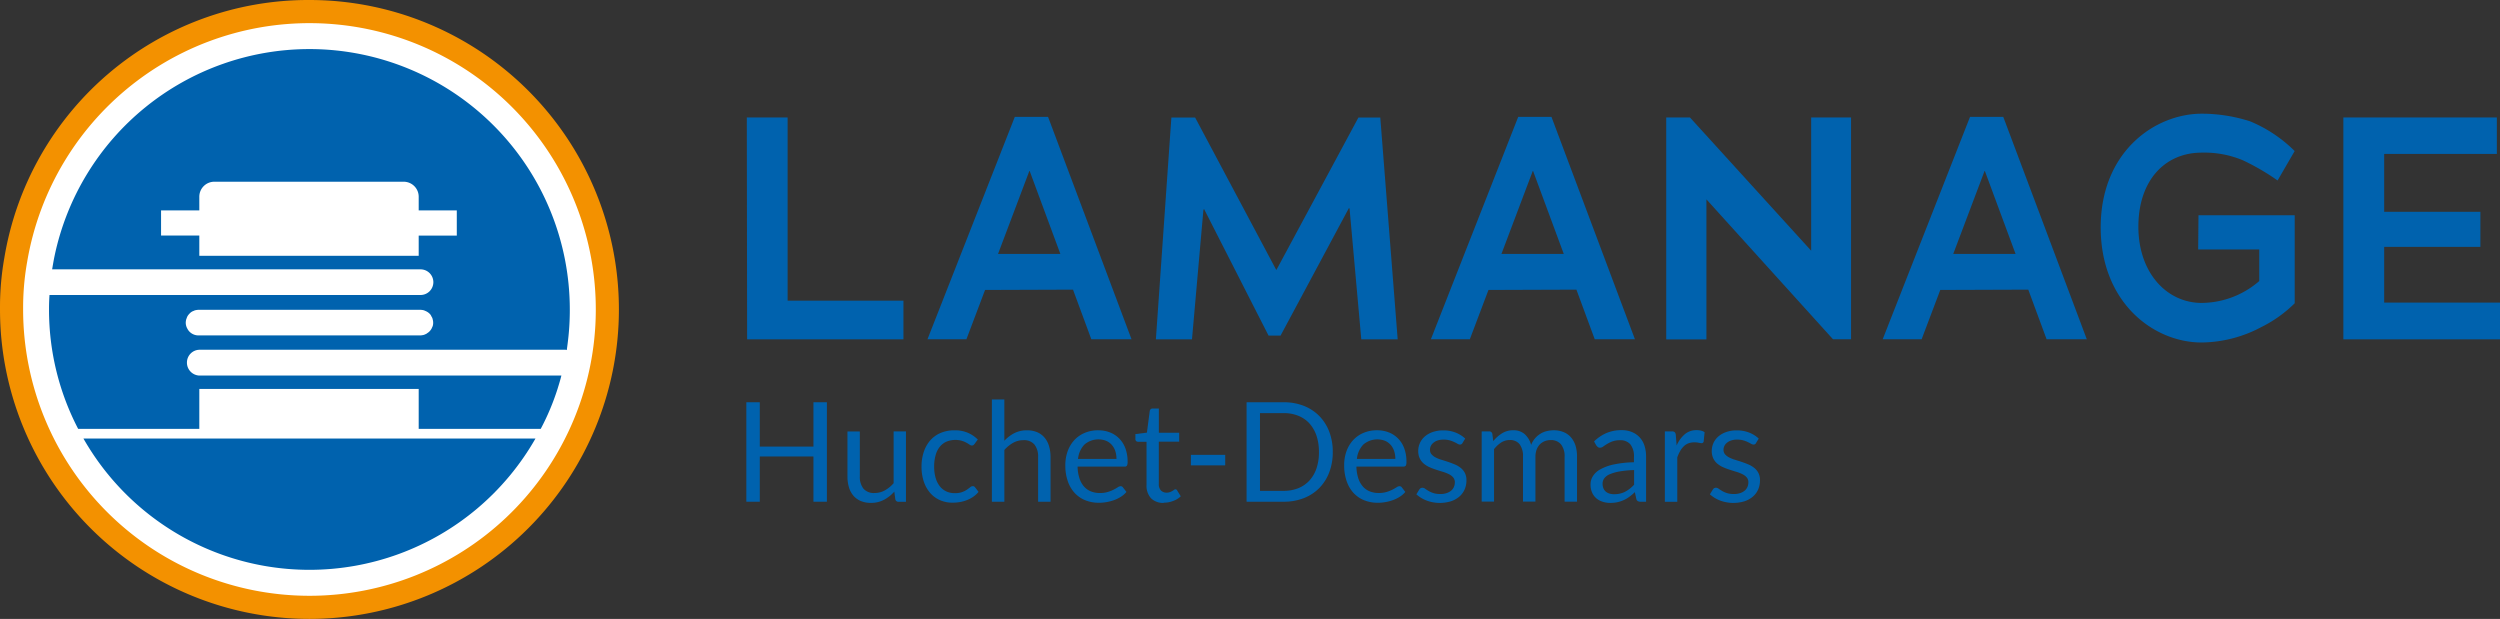 <svg xmlns="http://www.w3.org/2000/svg" width="323.41" height="80.064" viewBox="0 0 323.41 80.064">
  <rect x="0" y="0" width="323.41" height="80.064" fill="#333333" stroke="none"/>
  <g id="lamanage-logo" transform="translate(0)">
    <path id="Tracé_1905" data-name="Tracé 1905" d="M152.451,76.55V89.418h-1.74V83.565H143.77v5.853h-1.74V76.55h1.74v5.737h6.941V76.55Z" transform="translate(-45.481 -24.513)" fill="#0062ae"/>
    <path id="Tracé_1906" data-name="Tracé 1906" d="M168.843,82.1v9.1h-.952a.4.4,0,0,1-.428-.333l-.129-.979A4.8,4.8,0,0,1,166,90.941a3.51,3.51,0,0,1-1.686.4A3.331,3.331,0,0,1,163,91.1a2.6,2.6,0,0,1-.958-.693,2.925,2.925,0,0,1-.578-1.088,4.873,4.873,0,0,1-.19-1.414V82.1h1.6V87.9a2.433,2.433,0,0,0,.469,1.6,1.757,1.757,0,0,0,1.441.564,2.709,2.709,0,0,0,1.326-.34,4.251,4.251,0,0,0,1.135-.931v-6.7h1.6Z" transform="translate(-51.643 -26.287)" fill="#0062ae"/>
    <path id="Tracé_1907" data-name="Tracé 1907" d="M182.225,83.651a.607.607,0,0,1-.143.15.339.339,0,0,1-.2.054.505.505,0,0,1-.3-.116,4.374,4.374,0,0,0-.4-.245,3.222,3.222,0,0,0-.585-.245,3.109,3.109,0,0,0-2.033.122,2.34,2.34,0,0,0-.857.687,3.057,3.057,0,0,0-.523,1.088,5.471,5.471,0,0,0-.177,1.428,5.226,5.226,0,0,0,.19,1.468,3.219,3.219,0,0,0,.537,1.081,2.331,2.331,0,0,0,.836.666,2.515,2.515,0,0,0,1.1.231,2.653,2.653,0,0,0,1.584-.455c.163-.116.3-.218.415-.313a.523.523,0,0,1,.326-.136.356.356,0,0,1,.306.15l.449.585a3.081,3.081,0,0,1-.673.625,3.907,3.907,0,0,1-.816.435,4.52,4.52,0,0,1-.911.258,5.743,5.743,0,0,1-.972.082,3.945,3.945,0,0,1-1.584-.313,3.588,3.588,0,0,1-1.271-.911,4.311,4.311,0,0,1-.843-1.468,5.967,5.967,0,0,1-.306-1.985,5.9,5.9,0,0,1,.286-1.876,4.3,4.3,0,0,1,.829-1.489,3.721,3.721,0,0,1,1.339-.972,4.523,4.523,0,0,1,1.829-.347,4.225,4.225,0,0,1,1.693.313,4.172,4.172,0,0,1,1.3.877l-.421.578Z" transform="translate(-56.161 -26.223)" fill="#0062ae"/>
    <path id="Tracé_1908" data-name="Tracé 1908" d="M190.371,81.363a4.7,4.7,0,0,1,1.292-.986,3.525,3.525,0,0,1,1.638-.367,3.331,3.331,0,0,1,1.319.245,2.535,2.535,0,0,1,.952.7,2.956,2.956,0,0,1,.578,1.094,4.854,4.854,0,0,1,.2,1.407v5.792h-1.611V83.457a2.466,2.466,0,0,0-.469-1.6,1.745,1.745,0,0,0-1.434-.571,2.728,2.728,0,0,0-1.326.34,4.5,4.5,0,0,0-1.135.924v6.7H188.76V76.02h1.611Z" transform="translate(-60.446 -24.343)" fill="#0062ae"/>
    <path id="Tracé_1909" data-name="Tracé 1909" d="M210.643,89.857a3.027,3.027,0,0,1-.714.625,4.45,4.45,0,0,1-.884.435,5.846,5.846,0,0,1-.972.258,5.515,5.515,0,0,1-1,.088,4.689,4.689,0,0,1-1.74-.319,3.817,3.817,0,0,1-1.373-.931,4.277,4.277,0,0,1-.9-1.523,6.142,6.142,0,0,1-.326-2.087,5.264,5.264,0,0,1,.292-1.781,4.255,4.255,0,0,1,.843-1.434,3.9,3.9,0,0,1,1.339-.952,4.382,4.382,0,0,1,1.781-.347,4.113,4.113,0,0,1,1.516.272,3.46,3.46,0,0,1,1.2.789,3.521,3.521,0,0,1,.8,1.278,4.892,4.892,0,0,1,.285,1.727,1.028,1.028,0,0,1-.082.5.344.344,0,0,1-.306.129h-6.084a5.351,5.351,0,0,0,.238,1.5,3.035,3.035,0,0,0,.585,1.067,2.391,2.391,0,0,0,.9.639,3.038,3.038,0,0,0,1.169.211,3.374,3.374,0,0,0,1.04-.143,4.167,4.167,0,0,0,.748-.3c.211-.109.387-.211.523-.3a.724.724,0,0,1,.36-.136.356.356,0,0,1,.306.15l.449.585Zm-1.292-4.269a3.24,3.24,0,0,0-.156-1.02,2.328,2.328,0,0,0-.455-.8,2.066,2.066,0,0,0-.734-.523,2.769,2.769,0,0,0-2.8.489,3.121,3.121,0,0,0-.829,1.856h4.976Z" transform="translate(-64.919 -26.223)" fill="#0062ae"/>
    <path id="Tracé_1910" data-name="Tracé 1910" d="M219.748,89.949a2.2,2.2,0,0,1-1.659-.6,2.4,2.4,0,0,1-.578-1.733V82.043h-1.094a.35.35,0,0,1-.245-.088.329.329,0,0,1-.1-.265v-.639l1.489-.19.367-2.814a.407.407,0,0,1,.122-.218.371.371,0,0,1,.245-.088h.809v3.134h2.631v1.156H219.1v5.465a1.134,1.134,0,0,0,.279.85,1,1,0,0,0,.721.279,1.194,1.194,0,0,0,.435-.068,2.014,2.014,0,0,0,.319-.15c.088-.054.163-.1.231-.15a.272.272,0,0,1,.163-.068.276.276,0,0,1,.224.15l.469.761a2.894,2.894,0,0,1-1,.605,3.307,3.307,0,0,1-1.2.218Z" transform="translate(-69.191 -24.894)" fill="#0062ae"/>
    <path id="Tracé_1911" data-name="Tracé 1911" d="M226.63,86.56h4.439v1.36H226.63Z" transform="translate(-72.572 -27.719)" fill="#0062ae"/>
    <path id="Tracé_1912" data-name="Tracé 1912" d="M248.378,82.987a7.22,7.22,0,0,1-.455,2.631,5.873,5.873,0,0,1-1.292,2.033,5.694,5.694,0,0,1-2.005,1.305,7.051,7.051,0,0,1-2.59.462H237.23V76.55h4.806a7.051,7.051,0,0,1,2.59.462,5.8,5.8,0,0,1,2.005,1.312,5.873,5.873,0,0,1,1.292,2.033A7.22,7.22,0,0,1,248.378,82.987Zm-1.788,0a6.621,6.621,0,0,0-.319-2.121,4.6,4.6,0,0,0-.918-1.584,3.894,3.894,0,0,0-1.441-.986,4.915,4.915,0,0,0-1.883-.34h-3.066V88.011h3.066a5.048,5.048,0,0,0,1.883-.34,4.035,4.035,0,0,0,1.441-.986,4.448,4.448,0,0,0,.918-1.577A6.409,6.409,0,0,0,246.591,82.987Z" transform="translate(-75.967 -24.513)" fill="#0062ae"/>
    <path id="Tracé_1913" data-name="Tracé 1913" d="M263.713,89.857a3.027,3.027,0,0,1-.714.625,4.45,4.45,0,0,1-.884.435,5.845,5.845,0,0,1-.972.258,5.515,5.515,0,0,1-1,.088,4.689,4.689,0,0,1-1.74-.319,3.817,3.817,0,0,1-1.373-.931,4.277,4.277,0,0,1-.9-1.523A6.142,6.142,0,0,1,255.8,86.4a5.263,5.263,0,0,1,.292-1.781,4.256,4.256,0,0,1,.843-1.434,3.9,3.9,0,0,1,1.339-.952,4.382,4.382,0,0,1,1.781-.347,4.113,4.113,0,0,1,1.516.272,3.46,3.46,0,0,1,1.2.789,3.521,3.521,0,0,1,.8,1.278,4.892,4.892,0,0,1,.286,1.727,1.028,1.028,0,0,1-.082.5.344.344,0,0,1-.306.129h-6.084a5.35,5.35,0,0,0,.238,1.5,3.035,3.035,0,0,0,.585,1.067,2.39,2.39,0,0,0,.9.639,3.038,3.038,0,0,0,1.169.211,3.373,3.373,0,0,0,1.04-.143,4.167,4.167,0,0,0,.748-.3c.211-.109.387-.211.523-.3a.724.724,0,0,1,.36-.136.356.356,0,0,1,.306.15l.449.585Zm-1.292-4.269a3.24,3.24,0,0,0-.156-1.02,2.328,2.328,0,0,0-.455-.8,2.066,2.066,0,0,0-.734-.523,2.769,2.769,0,0,0-2.8.489,3.121,3.121,0,0,0-.829,1.856Z" transform="translate(-81.913 -26.223)" fill="#0062ae"/>
    <path id="Tracé_1914" data-name="Tracé 1914" d="M275.512,83.541a.356.356,0,0,1-.333.2.682.682,0,0,1-.306-.1,4.525,4.525,0,0,0-.415-.218,3.61,3.61,0,0,0-.591-.224,2.856,2.856,0,0,0-.809-.1,2.411,2.411,0,0,0-.727.1,1.624,1.624,0,0,0-.551.286,1.2,1.2,0,0,0-.353.415,1.113,1.113,0,0,0-.122.517.863.863,0,0,0,.2.585,1.775,1.775,0,0,0,.537.408,3.878,3.878,0,0,0,.755.3c.279.088.571.177.87.279s.585.211.863.326a3.165,3.165,0,0,1,.755.449,2.031,2.031,0,0,1,.537.659,1.992,1.992,0,0,1,.2.938,2.953,2.953,0,0,1-.224,1.162,2.616,2.616,0,0,1-.666.924,3.218,3.218,0,0,1-1.081.619,4.921,4.921,0,0,1-3.195-.088,4.255,4.255,0,0,1-1.312-.8l.374-.612a.53.53,0,0,1,.17-.177.475.475,0,0,1,.251-.061.577.577,0,0,1,.34.129c.116.082.265.177.435.279a3.18,3.18,0,0,0,.625.279,2.939,2.939,0,0,0,.918.122,2.453,2.453,0,0,0,.816-.122,1.792,1.792,0,0,0,.585-.326,1.3,1.3,0,0,0,.347-.476,1.511,1.511,0,0,0,.116-.578.948.948,0,0,0-.2-.625,1.7,1.7,0,0,0-.537-.421,4.672,4.672,0,0,0-.761-.306c-.286-.088-.578-.177-.87-.272s-.585-.2-.87-.326a3.161,3.161,0,0,1-.761-.462,2.065,2.065,0,0,1-.537-.687,2.209,2.209,0,0,1-.2-.992,2.462,2.462,0,0,1,.843-1.842,3.062,3.062,0,0,1,1.013-.578,4.07,4.07,0,0,1,1.373-.218,4.307,4.307,0,0,1,1.611.286,3.9,3.9,0,0,1,1.237.775l-.36.585Z" transform="translate(-86.317 -26.23)" fill="#0062ae"/>
    <path id="Tracé_1915" data-name="Tracé 1915" d="M281.964,91.125v-9.1h.958a.4.4,0,0,1,.421.333l.116.931a4.557,4.557,0,0,1,1.135-1.013,2.666,2.666,0,0,1,1.455-.394,2.151,2.151,0,0,1,1.489.51,2.882,2.882,0,0,1,.823,1.387,2.925,2.925,0,0,1,1.2-1.448,2.732,2.732,0,0,1,.823-.34,3.882,3.882,0,0,1,.884-.109,3.3,3.3,0,0,1,1.278.231,2.565,2.565,0,0,1,.952.666,3.074,3.074,0,0,1,.6,1.081,4.852,4.852,0,0,1,.2,1.468v5.792H292.69V85.326a2.463,2.463,0,0,0-.469-1.625,1.671,1.671,0,0,0-1.346-.551,2.114,2.114,0,0,0-.748.136,1.914,1.914,0,0,0-.625.408,2.005,2.005,0,0,0-.428.68,2.7,2.7,0,0,0-.156.945v5.792h-1.611V85.32a2.562,2.562,0,0,0-.442-1.638,1.555,1.555,0,0,0-1.285-.537,2.015,2.015,0,0,0-1.094.319,3.665,3.665,0,0,0-.924.863v6.784H281.95Z" transform="translate(-90.287 -26.22)" fill="#0062ae"/>
    <path id="Tracé_1916" data-name="Tracé 1916" d="M303.152,83.308a5.365,5.365,0,0,1,1.625-1.088,4.91,4.91,0,0,1,1.931-.36,3.382,3.382,0,0,1,1.353.252,2.853,2.853,0,0,1,1,.7,2.888,2.888,0,0,1,.612,1.088,4.586,4.586,0,0,1,.2,1.4v5.819h-.707a.748.748,0,0,1-.36-.075.484.484,0,0,1-.2-.3l-.184-.863a7.539,7.539,0,0,1-.7.591,4.107,4.107,0,0,1-.721.428,4.282,4.282,0,0,1-.8.272,4.492,4.492,0,0,1-.945.1,3.234,3.234,0,0,1-1-.15,2.426,2.426,0,0,1-.816-.442,2.121,2.121,0,0,1-.551-.748,2.588,2.588,0,0,1-.2-1.074,1.956,1.956,0,0,1,.3-1.04,2.593,2.593,0,0,1,.958-.884,6.2,6.2,0,0,1,1.733-.632,13.551,13.551,0,0,1,2.624-.286v-.707a2.479,2.479,0,0,0-.455-1.6,1.664,1.664,0,0,0-1.339-.544,2.8,2.8,0,0,0-.992.15,4.123,4.123,0,0,0-.693.333c-.2.122-.36.231-.5.333a.706.706,0,0,1-.415.15.428.428,0,0,1-.279-.088.968.968,0,0,1-.2-.211l-.285-.51Zm5.166,3.718a12.511,12.511,0,0,0-1.883.177,5.847,5.847,0,0,0-1.264.36,1.708,1.708,0,0,0-.707.53,1.131,1.131,0,0,0-.218.687,1.569,1.569,0,0,0,.116.619,1.127,1.127,0,0,0,.319.428,1.373,1.373,0,0,0,.476.245,2.074,2.074,0,0,0,.591.075,3.11,3.11,0,0,0,.775-.088,2.739,2.739,0,0,0,.659-.245,4.015,4.015,0,0,0,.591-.387,4.8,4.8,0,0,0,.551-.51v-1.89Z" transform="translate(-96.929 -26.214)" fill="#0062ae"/>
    <path id="Tracé_1917" data-name="Tracé 1917" d="M318.353,83.845a4.067,4.067,0,0,1,1.06-1.462,2.3,2.3,0,0,1,1.536-.523,2.442,2.442,0,0,1,.551.061,1.456,1.456,0,0,1,.469.2l-.116,1.2a.259.259,0,0,1-.272.224,2.059,2.059,0,0,1-.367-.054,2.648,2.648,0,0,0-.551-.054,2.248,2.248,0,0,0-.768.122,1.711,1.711,0,0,0-.6.374,2.613,2.613,0,0,0-.476.612,5.228,5.228,0,0,0-.381.829v5.751H316.83v-9.1h.918a.5.5,0,0,1,.36.1.611.611,0,0,1,.136.34Z" transform="translate(-101.457 -26.214)" fill="#0062ae"/>
    <path id="Tracé_1918" data-name="Tracé 1918" d="M331.372,83.541a.356.356,0,0,1-.333.2.682.682,0,0,1-.306-.1,4.525,4.525,0,0,0-.415-.218,3.613,3.613,0,0,0-.591-.224,2.856,2.856,0,0,0-.809-.1,2.411,2.411,0,0,0-.727.1,1.624,1.624,0,0,0-.551.286,1.2,1.2,0,0,0-.353.415,1.113,1.113,0,0,0-.122.517.863.863,0,0,0,.2.585,1.776,1.776,0,0,0,.537.408,3.879,3.879,0,0,0,.755.3c.279.088.571.177.87.279s.585.211.863.326a3.166,3.166,0,0,1,.755.449,2.031,2.031,0,0,1,.537.659,1.992,1.992,0,0,1,.2.938,2.953,2.953,0,0,1-.224,1.162,2.615,2.615,0,0,1-.666.924,3.219,3.219,0,0,1-1.081.619,4.921,4.921,0,0,1-3.195-.088,4.255,4.255,0,0,1-1.312-.8l.374-.612a.531.531,0,0,1,.17-.177.475.475,0,0,1,.251-.061.577.577,0,0,1,.34.129c.116.082.265.177.435.279a3.179,3.179,0,0,0,.625.279,2.94,2.94,0,0,0,.918.122,2.453,2.453,0,0,0,.816-.122,1.792,1.792,0,0,0,.585-.326,1.3,1.3,0,0,0,.347-.476,1.511,1.511,0,0,0,.116-.578.948.948,0,0,0-.2-.625,1.7,1.7,0,0,0-.537-.421,4.672,4.672,0,0,0-.761-.306c-.286-.088-.578-.177-.87-.272s-.585-.2-.87-.326a3.161,3.161,0,0,1-.761-.462,2.065,2.065,0,0,1-.537-.687,2.208,2.208,0,0,1-.2-.992,2.462,2.462,0,0,1,.843-1.842,3.062,3.062,0,0,1,1.013-.578,4.07,4.07,0,0,1,1.373-.218,4.307,4.307,0,0,1,1.611.286,3.9,3.9,0,0,1,1.237.775l-.36.585Z" transform="translate(-104.204 -26.23)" fill="#0062ae"/>
    <path id="Tracé_1919" data-name="Tracé 1919" d="M142.12,22.36H147.4v23.7h14.982v5H142.161l-.041-28.693Z" transform="translate(-45.51 -7.16)" fill="#0062ae"/>
    <path id="Tracé_1920" data-name="Tracé 1920" d="M195.33,44.591l-11.379.041-2.413,6.383H176.5L187.8,22.24h4.3L202.9,51.015h-5.2l-2.372-6.424Zm-5.649-15.349-4.051,10.727h8.062l-3.97-10.727Z" transform="translate(-56.52 -7.122)" fill="#0062ae"/>
    <path id="Tracé_1921" data-name="Tracé 1921" d="M246.542,51.063l-1.516-16.906-.082-.082-8.844,16.5h-1.557L226.2,34.2l-.082.122L224.64,51.063h-4.67l2.005-28.693h3.073L235.53,42.063h.041l10.6-19.693H249l2.25,28.693h-4.711Z" transform="translate(-70.44 -7.163)" fill="#0062ae"/>
    <path id="Tracé_1922" data-name="Tracé 1922" d="M291.13,44.591l-11.379.041-2.413,6.383H272.3L283.6,22.24h4.3L298.7,51.015h-5.2l-2.372-6.424Zm-5.649-15.349-4.051,10.727h8.062l-3.97-10.727Z" transform="translate(-87.197 -7.122)" fill="#0062ae"/>
    <path id="Tracé_1923" data-name="Tracé 1923" d="M322.29,32.965v18.1h-5.2V22.36h3.073l15.676,17.232V22.36H341V51.053h-2.332l-16.376-18.1Z" transform="translate(-101.54 -7.16)" fill="#0062ae"/>
    <path id="Tracé_1924" data-name="Tracé 1924" d="M377.11,44.591l-11.379.041-2.413,6.383H358.28l11.3-28.775h4.3l10.808,28.775h-5.2l-2.372-6.424Zm-5.649-15.349-4.051,10.727h8.062L371.5,29.242Z" transform="translate(-114.73 -7.122)" fill="#0062ae"/>
    <path id="Tracé_1925" data-name="Tracé 1925" d="M420.646,49.191a16.757,16.757,0,0,1-7.817,2.046c-6.22,0-13.058-5.159-13.058-14.9s6.961-14.7,13.1-14.7a20.52,20.52,0,0,1,6.22.986,17.812,17.812,0,0,1,5.771,3.848l-2.209,3.807a29.644,29.644,0,0,0-4.5-2.617,12.906,12.906,0,0,0-5.323-.986c-4.752,0-8.185,3.6-8.185,9.578s3.684,9.864,8.185,9.864a11.475,11.475,0,0,0,7.45-2.828V39.2h-7.9l.041-4.419h12.447V46.16a16.553,16.553,0,0,1-4.215,3.032Z" transform="translate(-128.016 -6.93)" fill="#0062ae"/>
    <path id="Tracé_1926" data-name="Tracé 1926" d="M445.95,22.36h19.856v4.711H451.232v7.491h12.447V39.1H451.232v7.206h14.982V51.06H445.95Z" transform="translate(-142.804 -7.16)" fill="#0062ae"/>
    <circle id="Ellipse_155" data-name="Ellipse 155" cx="38.21" cy="38.21" r="38.21" transform="translate(1.822 1.665)" fill="#fff"/>
    <path id="Tracé_1927" data-name="Tracé 1927" d="M40.032,0A39.861,39.861,0,0,0,.557,33.384,36.743,36.743,0,0,0,.02,38.5C0,39.012,0,39.515,0,40.032A40.032,40.032,0,1,0,40.032,0Zm0,77.073A37.044,37.044,0,0,1,2.991,40.032c0-.476,0-.938.02-1.414a33.911,33.911,0,0,1,.5-4.731A37.039,37.039,0,1,1,40.032,77.073Z" fill="#f39100"/>
    <path id="Tracé_1928" data-name="Tracé 1928" d="M74.354,83.46a33.66,33.66,0,0,1-58.474,0H74.354Z" transform="translate(-5.085 -26.726)" fill="#0062ae"/>
    <path id="Tracé_1929" data-name="Tracé 1929" d="M43.02,9.34A33.7,33.7,0,0,0,10.051,36.082c-.122.578-.218,1.156-.319,1.754H57.349a1.659,1.659,0,1,1,0,3.317H9.391c-.041.578-.061,1.176-.061,1.754v.122A33.3,33.3,0,0,0,13.1,58.474H28.772V53.308H57.152v5.166H72.937a31.2,31.2,0,0,0,2.175-5.166c.177-.578.36-1.156.5-1.733H28.772a1.671,1.671,0,0,1-1.6-1.679,1.653,1.653,0,0,1,1.6-1.659H76.05a.573.573,0,0,1,.258.041c.082-.578.156-1.176.218-1.754A33.129,33.129,0,0,0,76.7,43.03,33.694,33.694,0,0,0,43.02,9.34Zm15.907,35.9a1.534,1.534,0,0,1-.68.857.694.694,0,0,1-.258.143.869.869,0,0,1-.3.1,1.933,1.933,0,0,1-.34.041H28.67a1.614,1.614,0,0,1-1.217-.537,1.473,1.473,0,0,1-.218-.319,1.566,1.566,0,0,1-.218-.8,1.933,1.933,0,0,1,.041-.34,1.1,1.1,0,0,1,.082-.238,1.213,1.213,0,0,1,.238-.442.987.987,0,0,1,.163-.177,1.161,1.161,0,0,1,.5-.319.869.869,0,0,1,.3-.1,1.933,1.933,0,0,1,.34-.041h28.68a2.166,2.166,0,0,1,.36.041,1.126,1.126,0,0,1,.279.1,1.629,1.629,0,0,1,.6.4.927.927,0,0,1,.2.319.9.9,0,0,1,.163.381,1.505,1.505,0,0,1,.061.421,1.445,1.445,0,0,1-.082.517Zm3.154-11.774H57.152v2.617H28.772V33.465H23.823V30.209h4.949V28.435A1.941,1.941,0,0,1,30.729,26.5H55.194a1.941,1.941,0,0,1,1.958,1.937v1.774h4.928Z" transform="translate(-2.988 -2.991)" fill="#0062ae"/>
  </g>
</svg>
